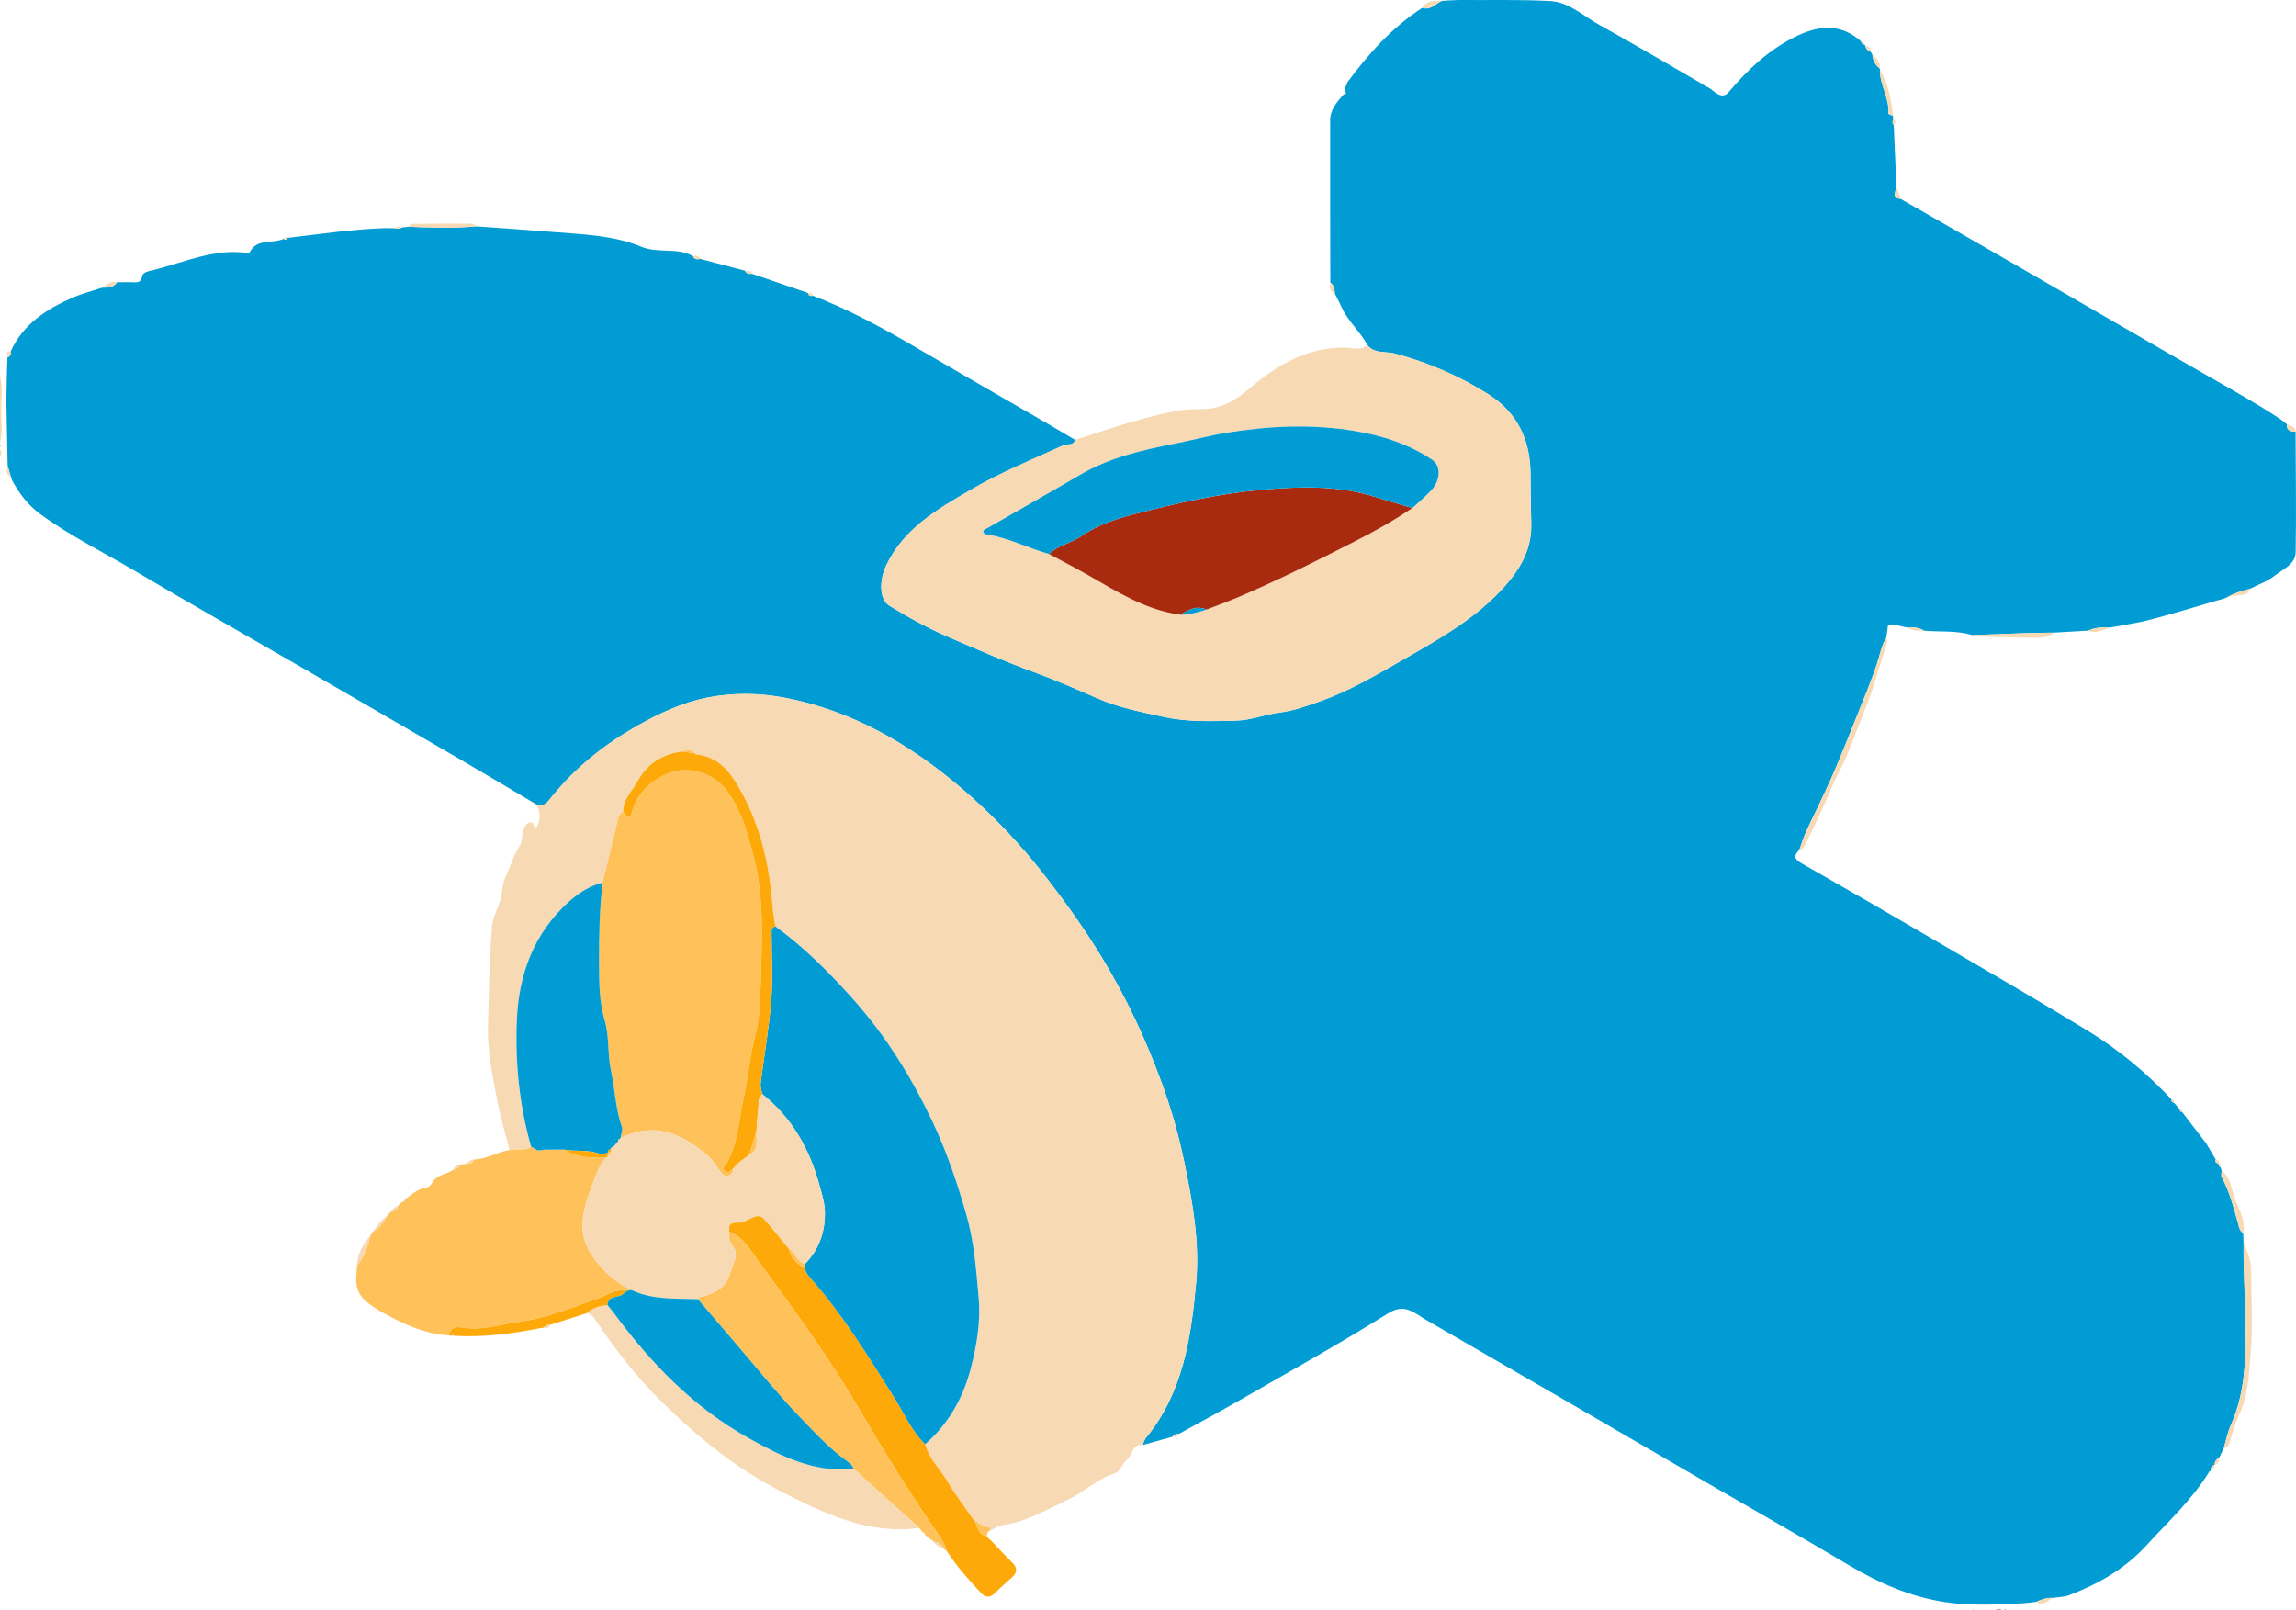   <svg xmlns="http://www.w3.org/2000/svg" viewBox="0 0 161.091 112.984" width="100%" style="vertical-align: middle; max-width: 100%; width: 100%;">
   <g>
    <path d="m0,26.393c.212.772.08,1.558.079,2.336-.001.776.133,1.562-.079,2.332v-4.668Z" fill="rgb(247, 217, 180)">
    </path>
    <path d="m0,31.543c.148.161.124.322,0,.483v-.483Z" fill="rgb(247, 217, 180)">
    </path>
    <path d="m139.985,112.984c.161-.143.322-.147.483,0h-.483Z" fill="rgb(199, 168, 159)">
    </path>
    <path d="m140.629,112.984c.054-.128.107-.124.161,0h-.161Z" fill="rgb(199, 168, 159)">
    </path>
    <path d="m138.374,112.984c.054-.08.107-.086.161,0h-.161Z" fill="rgb(199, 168, 159)">
    </path>
    <path d="m0,31.221c.112.054.112.107,0,.161v-.161Z" fill="rgb(247, 217, 180)">
    </path>
    <path d="m141.032,112.984c.008-.017.015-.034.023-.052.019.017.039.034.058.052h-.081Z" fill="rgb(199, 168, 159)">
    </path>
    <path d="m101.827.018c.068,0,.136-.002.204-.003.036-.003.072-.006.108-.009.074,0,.148,0,.223,0,.031-.002.062-.004.094-.005,2.106.016,4.216-.041,6.316.073,1.322.072,2.317,1.05,3.429,1.665,2.588,1.433,5.135,2.941,7.696,4.423.171.099.317.24.482.352.305.206.617.288.895-.039,1.401-1.647,2.949-3.109,4.951-4.023,1.541-.704,3.002-.753,4.344.441.024.136.102.216.24.235,0,0,.004.004.004.004.024.028.048.055.072.083,0,0,.001.002.001.002.027.23.18.349.378.429.037.071.073.143.11.214.034.383.192.698.503.931.009.039.019.077.028.116-.028,1.06.678,1.982.589,3.059-.004.043.215.104.33.157-.004.083-.008.167-.012.25-.012.138-.074.282.057.399.043.991.086,1.982.129,2.973.001.055.002.11.003.166,0,.052.001.104.002.156.001.055.002.111.004.166.003.264.006.528.008.792.115.31-.414.858.344.932,2.829,1.624,5.661,3.244,8.486,4.874,4.37,2.522,8.729,5.064,13.107,7.571,1.694.97,3.402,1.916,5.03,2.996.166.11.313.247.469.372-.03.449.264.515.612.516.009,2.816.054,5.633.005,8.448-.015.875-.913,1.209-1.499,1.673-.494.39-1.126.606-1.696.899-.582.149-1.157.315-1.676.63-.144.047-.287.094-.431.141-.023.004-.046.007-.068.011-1.605.466-3.203.962-4.819,1.386-.932.245-1.894.374-2.843.556-.524-.03-1.04-.006-1.527.218-.052.002-.103.004-.155.006-.028.002-.055.004-.083.005-.722.042-1.444.084-2.165.125-.668.012-1.336.015-2.003.037-1.243.04-2.485.091-3.727.137-1.104-.341-2.251-.209-3.377-.309-.368-.249-.787-.23-1.203-.226-.271-.058-.541-.116-.812-.174-.026-.002-.051-.004-.077-.006-.057-.014-.114-.029-.171-.043-.081.014-.162.028-.243.042,0,0-.01.01-.01.01-.024.135-.049.27-.073.405-.008.073-.017.146-.025.219-.007.035-.013.069-.02.104-.004.055-.009.109-.013.164-.344.541-.445,1.166-.64,1.762-.426,1.299-.962,2.562-1.471,3.833-.568,1.417-1.13,2.837-1.744,4.235-.558,1.27-1.191,2.507-1.772,3.767-.191.415-.323.858-.482,1.289-.539.532-.193.738.301,1.02,3.036,1.729,6.059,3.479,9.074,5.244,3.637,2.129,7.287,4.239,10.883,6.435,2.162,1.321,4.106,2.945,5.848,4.797.008.119.028.229.181.238.135.156.27.312.405.468-.009.115.043.174.159.176.57.742,1.139,1.484,1.709,2.226.02.036.041.072.061.108.199.338.399.675.598,1.013-.061.193.039.259.212.265,0,0-.002-.005-.002-.005-.034.127,0,.222.127.274.027.088.054.176.081.265-.004.144-.063.319-.003.429.552,1.008.828,2.109,1.138,3.201.073.256.092.564.369.727.01.212.019.424.029.636-.03,2.96.295,5.915.06,8.88-.11,1.383-.39,2.695-.954,3.962-.232.521-.34,1.098-.505,1.649-.108.215-.215.429-.323.644-.203.101-.305.265-.303.492,0,0-.005.008-.005.008-.226.042-.27.21-.281.402-.021.009-.036.024-.045.045,0,0-.035-.008-.035-.008l-.017.033c-1.186,1.945-2.859,3.469-4.376,5.135-1.52,1.67-3.378,2.731-5.434,3.52-.365.14-.784.138-1.178.201-.404-.016-.777.094-1.134.272-.184.023-.368.046-.551.068-.083.009-.166.017-.249.026-1.873.095-3.758.209-5.613-.073-2.4-.366-4.601-1.312-6.692-2.557-3.287-1.958-6.617-3.844-9.927-5.764-3.183-1.847-6.362-3.702-9.546-5.548-3.461-2.007-6.925-4.007-10.387-6.012-.092-.053-.176-.121-.267-.178-.724-.452-1.293-.805-2.279-.189-3.391,2.119-6.889,4.067-10.357,6.063-1.418.816-2.861,1.588-4.293,2.379-.174.005-.344.021-.441.198-.705.196-1.409.391-2.114.587.076-.166.12-.359.232-.495,2.597-3.158,3.166-6.995,3.523-10.856.268-2.903-.26-5.769-.854-8.616-.377-1.806-.882-3.568-1.507-5.298-1.143-3.164-2.572-6.197-4.326-9.067-1.135-1.857-2.394-3.628-3.726-5.358-1.83-2.377-3.867-4.545-6.145-6.473-3.578-3.027-7.555-5.337-12.22-6.25-1.838-.36-3.72-.388-5.546-.018-1.73.35-3.337,1.092-4.892,1.975-2.285,1.297-4.293,2.895-5.949,4.924-.319.391-.539.808-1.136.582-1.661-.984-3.317-1.978-4.986-2.949-3.981-2.318-7.966-4.628-11.953-6.935-3.746-2.168-7.515-4.296-11.237-6.505-2.212-1.313-4.534-2.446-6.617-3.973-.877-.642-1.512-1.483-2.011-2.436.007-.006.013-.013.02-.019-.013-.01-.025-.019-.038-.029-.008-.033-.016-.066-.025-.098-.079-.269-.157-.538-.236-.807-.03-1.504-.06-3.008-.091-4.513,0-.055-.001-.11-.002-.164,0-.052.001-.105.002-.157.002-.055.004-.111.005-.166.013-.561.025-1.122.038-1.684.003-.085.005-.171.008-.256.009-.224.018-.447.027-.671.224-.062.247-.233.23-.425.877-1.925,2.525-2.972,4.366-3.773.661-.287,1.37-.464,2.057-.691.394.001.79.008,1.041-.382.348,0,.696,0,1.044,0,.322,0,.62.097.715-.433.055-.309.583-.367.914-.452,2.125-.546,4.181-1.495,6.464-1.167.05.007.139.002.152-.025.507-1.03,1.602-.602,2.377-.962.12.074.221.074.287-.071,2.267-.264,4.526-.61,6.812-.684.028,0,.056,0,.084,0,.08.001.16.002.239.003.054,0,.108,0,.162.001.054,0,.107-.001.161-.002.2.033.4.07.586-.052.151-.015.302-.03.453-.045,1.588.056,3.176.117,4.763-.03,1.72.125,3.441.239,5.159.379,2.157.175,4.414.23,6.369,1.037,1.263.522,2.54.028,3.662.673.101.254.304.239.518.199,1.045.275,2.089.55,3.134.824.097.225.286.24.492.215,1.303.446,2.606.893,3.909,1.339.061.173.166.263.359.198,2.502.963,4.846,2.237,7.155,3.587,3.129,1.83,6.274,3.633,9.411,5.45.612.354,1.216.72,1.824,1.081-.103.451-.532.253-.795.372-2.195.996-4.429,1.914-6.516,3.129-2.326,1.354-4.674,2.688-5.919,5.274-.514,1.067-.502,2.42.192,2.849,1.365.844,2.775,1.614,4.253,2.247,1.942.832,3.875,1.685,5.865,2.407,1.533.556,3.03,1.216,4.527,1.868,1.475.643,3.04.94,4.595,1.285,1.681.373,3.376.304,5.081.266,1.067-.023,2.03-.438,3.055-.565,1.008-.125,1.941-.468,2.883-.801,2.018-.713,3.852-1.8,5.696-2.854,2.618-1.497,5.263-2.959,7.299-5.279,1.108-1.262,1.85-2.629,1.796-4.357-.037-1.192-.031-2.385-.054-3.577-.045-2.329-.951-4.201-2.959-5.466-2.045-1.288-4.23-2.237-6.576-2.858-.631-.167-1.407.035-1.904-.583-.495-.957-1.36-1.662-1.806-2.655-.146-.326-.319-.64-.48-.959-.023-.294-.038-.592-.32-.779-.006-3.802-.02-7.604-.009-11.406.002-.733.477-1.27.938-1.79.064-.029.128-.059.192-.088-.037-.038-.074-.075-.111-.113.002-.119.004-.238.007-.357.129-.042.161-.142.155-.263,1.494-2.021,3.147-3.882,5.281-5.261.587.193.93-.293,1.377-.492.078-.002.157-.004.235-.006.03-.004.059-.007.089-.011.079-.004.159-.008.238-.011.034-.003.067-.005.101-.008Z" fill="rgb(0,156,211)">
    </path>
    <path d="m37.615,56.428c.598.226.817-.191,1.136-.582,1.656-2.029,3.664-3.626,5.949-4.924,1.555-.883,3.162-1.624,4.892-1.975,1.826-.37,3.708-.342,5.546.018,4.666.914,8.643,3.223,12.22,6.25,2.278,1.928,4.315,4.096,6.145,6.473,1.332,1.73,2.591,3.501,3.726,5.358,1.754,2.87,3.183,5.904,4.326,9.067.625,1.729,1.13,3.492,1.507,5.298.594,2.846,1.122,5.713.854,8.616-.357,3.861-.926,7.698-3.523,10.856-.112.136-.156.329-.232.495-.742-.092-.67.693-1.056.998-.347.274-.529.878-.891.991-1.231.382-2.127,1.304-3.257,1.834-1.509.708-2.949,1.575-4.648,1.809-.309.043-.593.271-.889.413-.031-.097.15-.301-.044-.284-.43.038-.657-.304-.992-.434h-.003c-.026-.028-.052-.055-.077-.081-.611-.888-1.272-1.747-1.82-2.673-.519-.877-1.3-1.6-1.571-2.623,1.613-1.415,2.637-3.188,3.18-5.249.431-1.636.718-3.323.572-4.991-.172-1.967-.313-3.943-.87-5.882-.643-2.239-1.384-4.43-2.378-6.525-1.461-3.08-3.239-5.964-5.521-8.527-1.679-1.886-3.45-3.662-5.492-5.155-.066-.447-.161-.892-.193-1.342-.204-2.831-.804-5.563-2.175-8.069-.704-1.286-1.537-2.502-3.21-2.661-.028-.022-.057-.044-.085-.066l-.002-.003c-.233-.273-.508-.297-.813-.135-1.404.148-2.499.84-3.167,2.053-.386.702-1.051,1.298-1.03,2.197-.297.088-.332.355-.391.594-.355,1.451-.704,2.904-1.055,4.357-.887.23-1.659.708-2.32,1.299-2.486,2.221-3.561,5.088-3.696,8.363-.125,3.008.179,5.966,1.001,8.866-.459.363-1.019.104-1.514.246-.278-1.094-.606-2.179-.824-3.285-.355-1.804-.741-3.613-.693-5.467.059-2.283.104-4.57.272-6.846.046-.619.352-1.265.574-1.869.202-.549.108-1.12.368-1.653.351-.72.54-1.519.989-2.199.247-.375.162-.832.314-1.23.079-.207.188-.391.423-.446.257-.06.231.153.315.298.115.2.175.012.22-.094.214-.508.196-1.001-.095-1.476Z" fill="rgb(247, 217, 180)">
    </path>
    <path d="m95.94,24.218c.498.618,1.273.416,1.904.583,2.346.621,4.532,1.57,6.576,2.858,2.008,1.264,2.915,3.136,2.959,5.466.023,1.192.016,2.386.054,3.577.054,1.727-.689,3.095-1.796,4.357-2.036,2.319-4.681,3.782-7.299,5.279-1.844,1.054-3.678,2.141-5.696,2.854-.942.333-1.875.676-2.883.801-1.025.127-1.987.542-3.055.565-1.705.038-3.4.107-5.081-.266-1.556-.345-3.12-.642-4.595-1.285-1.496-.652-2.994-1.312-4.527-1.868-1.99-.722-3.922-1.575-5.865-2.407-1.478-.633-2.888-1.403-4.253-2.247-.694-.429-.706-1.782-.192-2.849,1.245-2.586,3.592-3.92,5.919-5.274,2.087-1.215,4.321-2.133,6.516-3.129.263-.119.692.079.795-.372,1.643-.515,3.271-1.09,4.936-1.524,1.247-.325,2.549-.678,3.814-.636,1.515.05,2.56-.648,3.585-1.518,1.904-1.614,3.973-2.813,6.563-2.796.549.004,1.116.247,1.62-.168Zm-13.129,18.91c.637.01,1.236-.174,1.835-.358.709-.275,1.425-.534,2.126-.829,2.827-1.192,5.565-2.572,8.297-3.963,1.384-.705,2.736-1.463,4.023-2.335.439-.407.903-.789,1.311-1.225.681-.729.712-1.738.076-2.163-1.642-1.099-3.479-1.687-5.414-2.012-2.973-.499-5.942-.366-8.899.102-1.274.202-2.524.545-3.791.794-2.284.449-4.536.972-6.577,2.166-2.165,1.267-4.349,2.5-6.525,3.748-.123.071-.306.101-.279.291.008.058.128.133.205.145,1.539.237,2.923.965,4.404,1.382.92.495,1.85.972,2.756,1.49,2.045,1.17,4.041,2.449,6.451,2.767Z" fill="rgb(247, 217, 180)">
    </path>
    <path d="m35.751,80.696c.495-.141,1.055.117,1.514-.246.147.086.295.173.443.259.02.001.041,0,.061-.005.058,0,.116,0,.173,0,.079-.015.157-.029.236-.044.453-.003.905-.005,1.358-.008.93.565,1.959.591,3,.554-.532.573-.74,1.312-1.01,2.013-1.039,2.703-.913,4.072.921,5.972.527.546,1.173.984,1.868,1.323-.109.017-.219.034-.328.051-.699-.205-1.282.259-1.852.462-1.896.676-3.749,1.445-5.766,1.72-1.224.167-2.406.577-3.684.425-.361-.043-1.065-.261-1.175.522-1.34-.071-2.563-.532-3.747-1.123-.74-.37-1.468-.743-2.109-1.293-.833-.715-.675-1.612-.6-2.515.535-.599.741-1.347.946-2.095.056-.086.111-.172.167-.259.45-.227.718-.618.942-1.048.091-.103.182-.206.273-.309.267-.067.489-.186.56-.481.084-.079.168-.158.252-.236.11-.011.227-.014.215-.175.466-.345.893-.762,1.507-.843.285-.038.357-.305.499-.484.36-.456.965-.445,1.39-.768.192-.021.328-.124.424-.287.025,0,.047-.009.066-.026.03-.02.059-.041.089-.061.103-.011.206-.021.309-.032.233-.021.468-.036.557-.312.89-.002,1.637-.549,2.501-.651Z" fill="rgb(255, 194, 91)">
    </path>
    <path d="m64.914,101.328c.27,1.024,1.052,1.746,1.571,2.623.548.926,1.208,1.785,1.82,2.673.026.027.052.054.077.08,0,0,.003.001.003.001.237.39.227.975.844,1.064.066.076.132.152.198.228.057.05.115.1.172.15.457.48.898.977,1.376,1.436.427.411.428.757-.029,1.14-.409.343-.791.717-1.18,1.083-.314.296-.622.284-.91-.02-.87-.917-1.705-1.863-2.399-2.925-.129-.289-.214-.609-.392-.864-2.043-2.927-3.926-5.953-5.726-9.035-2.133-3.652-4.624-7.065-7.123-10.469-.578-.788-1.064-1.686-2.05-2.08-.09-.459.075-.672.567-.638.264.018.507-.098.755-.214.359-.168.783-.434,1.137-.034.599.677,1.154,1.392,1.727,2.092.14.645.567,1.052,1.121,1.353.057.302.242.531.437.751,2.243,2.531,3.986,5.409,5.786,8.252.716,1.131,1.241,2.393,2.219,3.352Z" fill="rgb(254, 169, 10)">
    </path>
    <path d="m51.165,86.415c.986.394,1.472,1.292,2.05,2.08,2.499,3.405,4.99,6.818,7.123,10.469,1.8,3.081,3.684,6.107,5.726,9.035.178.255.264.574.392.864-.086-.072-.173-.144-.259-.216-.162-.276-.369-.486-.719-.487,0,0-.001,0-.001,0-.003-.116-.057-.166-.174-.137-.133-.113-.266-.226-.399-.339.012-.114-.041-.168-.154-.165-.083-.105-.167-.209-.25-.314-1.537-1.386-3.074-2.771-4.611-4.156-.074-.205-.202-.35-.388-.481-1.311-.923-2.384-2.115-3.485-3.257-1.399-1.451-2.663-3.032-3.979-4.562-1.028-1.195-2.046-2.399-3.069-3.599.047-.202.239-.143.362-.183.873-.285,1.655-.657,1.897-1.665.146-.608.666-1.212.217-1.831-.256-.353-.353-.658-.279-1.055Z" fill="rgb(255, 194, 91)">
    </path>
    <path d="m59.89,103.047c1.537,1.385,3.074,2.771,4.611,4.156-3.628.475-6.733-1.039-9.805-2.619-3.122-1.606-5.804-3.802-8.295-6.26-1.719-1.697-3.188-3.581-4.525-5.578-.191-.285-.36-.554-.727-.612.424-.364.922-.533,1.474-.563.142.172.292.338.424.517,2.608,3.553,5.635,6.672,9.52,8.833,2.261,1.257,4.589,2.425,7.322,2.126Z" fill="rgb(247, 217, 180)">
    </path>
    <path d="m42.624,91.571c-.552.03-1.05.199-1.474.563-.855.274-1.711.548-2.566.822-.189-.032-.318.077-.445.19-.034.006-.067.012-.101.018-.038.005-.076.009-.114.014-1.989.39-3.99.661-6.025.543-.08-.084-.163-.085-.249-.009-.047-.006-.094-.011-.141-.017.11-.783.815-.565,1.175-.522,1.278.152,2.46-.258,3.684-.425,2.017-.275,3.871-1.044,5.766-1.72.569-.203,1.152-.667,1.852-.463-.152.116-.289.279-.461.34-.377.132-.873.072-.902.666Z" fill="rgb(254, 169, 10)">
    </path>
    <path d="m126.24,59.628c.159-.43.291-.873.482-1.289.581-1.26,1.214-2.497,1.772-3.767.614-1.397,1.176-2.818,1.744-4.235.509-1.271,1.045-2.534,1.471-3.833.196-.596.296-1.22.64-1.762.13.195.042.378-.02.57-.484,1.478-.878,2.992-1.466,4.427-.638,1.556-1.151,3.164-1.952,4.661-.292.545-.519,1.156-.775,1.735-.458,1.035-.957,2.053-1.445,3.074-.092.192-.219.365-.449.418Z" fill="rgb(247, 217, 180)">
    </path>
    <path d="m156.01,101.636c.165-.551.273-1.128.505-1.649.564-1.267.844-2.578.954-3.962.235-2.965-.09-5.92-.06-8.88.242.615.519,1.234.527,1.9.025,2.033.142,4.078-.036,6.095-.121,1.369-.176,2.796-.786,4.102-.286.612-.476,1.271-.674,1.919-.076.247-.196.399-.431.474Z" fill="rgb(247, 217, 180)">
    </path>
    <path d="m157.38,86.509c-.277-.163-.296-.471-.369-.727-.309-1.092-.585-2.194-1.138-3.201-.06-.109,0-.284.003-.429.619.429.667,1.176.868,1.784.275.829.853,1.615.635,2.573Z" fill="rgb(247, 217, 180)">
    </path>
    <path d="m138.373,44.558c1.242-.046,2.485-.097,3.727-.137.667-.022,1.335-.025,2.003-.037-.629.488-1.368.347-2.074.344-1.096-.004-2.193-.04-3.289-.071-.123-.004-.245-.064-.367-.098Z" fill="rgb(247, 217, 180)">
    </path>
    <path d="m33.429,15.877c-1.587.147-3.175.087-4.763.03.109-.228.344-.204.521-.206,1.259-.017,2.519-.013,3.779-.007.169,0,.349.022.464.183Z" fill="rgb(247, 217, 180)">
    </path>
    <path d="m132.822,8.121c-.115-.053-.334-.114-.33-.157.089-1.077-.617-1.999-.589-3.059.59.991.787,2.094.919,3.216Z" fill="rgb(247, 217, 180)">
    </path>
    <path d="m26,86.669c-.205.748-.41,1.496-.946,2.095.009-.836.444-1.481.946-2.095Z" fill="rgb(247, 217, 180)">
    </path>
    <path d="m69.228,107.77c-.617-.089-.607-.674-.844-1.064.334.13.562.472.992.434.194-.017.014.187.044.284-.194.044-.142.224-.192.347Z" fill="rgb(255, 194, 91)">
    </path>
    <path d="m101.165.054c-.447.199-.79.685-1.377.492.322-.547.86-.489,1.377-.492Z" fill="rgb(247, 217, 180)">
    </path>
    <path d="m156.196,41.935c.519-.316,1.095-.481,1.676-.63-.153.479-.552.442-.939.47-.248.018-.492.105-.737.161Z" fill="rgb(247, 217, 180)">
    </path>
    <path d="m146.507,44.247c.488-.224,1.004-.248,1.527-.218-.497.159-.973.464-1.527.218Z" fill="rgb(247, 217, 180)">
    </path>
    <path d="m142.878,112.38c.357-.178.731-.288,1.134-.272-.356.185-.654.608-1.134.272Z" fill="rgb(247, 217, 180)">
    </path>
    <path d="m8.215,19.795c-.25.39-.646.384-1.041.382.317-.209.607-.49,1.041-.382Z" fill="rgb(247, 217, 180)">
    </path>
    <path d="m27.109,85.362c-.224.43-.492.821-.942,1.048.275-.385.523-.794.942-1.048Z" fill="rgb(247, 217, 180)">
    </path>
    <path d="m133.358,13.956c-.758-.073-.229-.621-.344-.932.115.311.23.621.344.932Z" fill="rgb(247, 217, 180)">
    </path>
    <path d="m131.875,4.79c-.311-.233-.469-.548-.503-.931.309.234.585.486.503.931Z" fill="rgb(247, 217, 180)">
    </path>
    <path d="m133.793,44.023c.416-.004.835-.024,1.203.226-.422.039-.829-.006-1.203-.226Z" fill="rgb(247, 217, 180)">
    </path>
    <path d="m161.063,30.284c-.348,0-.642-.067-.612-.516.255.111.591.127.612.516Z" fill="rgb(247, 217, 180)">
    </path>
    <path d="m93.334,19.825c.283.188.297.485.32.779-.367-.153-.385-.449-.32-.779Z" fill="rgb(247, 217, 180)">
    </path>
    <path d="m.534,32.678c.079.269.157.538.236.807-.342-.192-.329-.488-.236-.807Z" fill="rgb(247, 217, 180)">
    </path>
    <path d="m65.479,108.16c.349,0,.557.211.719.487-.316-.05-.521-.264-.719-.487Z" fill="rgb(247, 217, 180)">
    </path>
    <path d="m27.942,84.573c-.071.295-.293.413-.56.481.128-.228.321-.381.56-.481Z" fill="rgb(247, 217, 180)">
    </path>
    <path d="m33.25,81.347c-.089.276-.325.291-.557.312.155-.159.322-.297.557-.312Z" fill="rgb(247, 217, 180)">
    </path>
    <path d="m49.138,18.164c-.214.041-.417.055-.518-.199.213-.037.415-.048.518.199Z" fill="rgb(247, 217, 180)">
    </path>
    <path d="m131.262,3.645c-.198-.08-.351-.199-.378-.429.268.018.364.187.378.429Z" fill="rgb(247, 217, 180)">
    </path>
    <path d="m155.384,102.772c-.002-.227.101-.391.303-.492.003.228-.056.418-.303.492Z" fill="rgb(247, 217, 180)">
    </path>
    <path d="m155.097,103.182c.011-.192.055-.36.281-.402,0,.199-.097.331-.281.402Z" fill="rgb(247, 217, 180)">
    </path>
    <path d="m38.139,93.146c.127-.112.256-.222.445-.19-.056.279-.248.24-.445.19Z" fill="rgb(247, 217, 180)">
    </path>
    <path d="m32.229,81.779c-.095.163-.232.266-.424.287.072-.199.181-.341.424-.287Z" fill="rgb(247, 217, 180)">
    </path>
    <path d="m.751,24.641c.017.192-.006.363-.23.425-.045-.207-.073-.405.23-.425Z" fill="rgb(247, 217, 180)">
    </path>
    <path d="m52.764,19.204c-.206.024-.395.01-.492-.215.196,0,.394-.007.492.215Z" fill="rgb(247, 217, 180)">
    </path>
    <path d="m132.868,8.771c-.131-.117-.069-.262-.057-.399.235.102.208.242.057.399Z" fill="rgb(247, 217, 180)">
    </path>
    <path d="m82.276,100.792c.097-.177.266-.193.441-.198-.079.218-.255.219-.441.198Z" fill="rgb(247, 217, 180)">
    </path>
    <path d="m57.032,20.741c-.192.065-.298-.026-.359-.198.173-.031.304.015.359.198Z" fill="rgb(247, 217, 180)">
    </path>
    <path d="m155.671,81.618c-.173-.006-.273-.072-.212-.265.167.012.25.09.212.265Z" fill="rgb(247, 217, 180)">
    </path>
    <path d="m132.407,44.257c.025-.135.049-.27.073-.405.013.142.066.291-.073.405Z" fill="rgb(247, 217, 180)">
    </path>
    <path d="m28.213,15.953c-.186.122-.386.085-.586.052.185-.13.387-.079.586-.052Z" fill="rgb(247, 217, 180)">
    </path>
    <path d="m142.078,112.474c.083-.009.166-.017.249-.026-.068.15-.151.162-.249.026Z" fill="rgb(247, 217, 180)">
    </path>
    <path d="m94.345,6.427c.037.038.074.075.111.113-.064.029-.128.059-.193.088.027-.067.055-.134.082-.201Z" fill="rgb(247, 217, 180)">
    </path>
    <path d="m20.168,16.686c-.066.144-.168.144-.287.071.069-.133.176-.109.287-.071Z" fill="rgb(247, 217, 180)">
    </path>
    <path d="m130.807,3.127c-.138-.019-.216-.099-.24-.235.168-.011.25.065.24.235Z" fill="rgb(247, 217, 180)">
    </path>
    <path d="m94.506,5.807c.007.122-.025.221-.155.263-.042-.143-.008-.241.155-.263Z" fill="rgb(247, 217, 180)">
    </path>
    <path d="m28.41,84.162c.012.161-.105.164-.215.175.072-.058.144-.117.215-.175Z" fill="rgb(247, 217, 180)">
    </path>
    <path d="m155.796,81.888c-.126-.053-.161-.148-.127-.274.168.033.204.128.127.274Z" fill="rgb(247, 217, 180)">
    </path>
    <path d="m152.527,77.362c-.153-.009-.173-.119-.181-.238.169-.003.208.092.181.238Z" fill="rgb(247, 217, 180)">
    </path>
    <path d="m153.091,78.006c-.116-.002-.168-.061-.159-.176.139-.019.185.046.159.176Z" fill="rgb(247, 217, 180)">
    </path>
    <path d="m65.304,108.022c.117-.029.172.021.174.137-.058-.046-.116-.091-.174-.137Z" fill="rgb(247, 217, 180)">
    </path>
    <path d="m64.751,107.518c.113-.003.165.052.154.165-.051-.055-.103-.11-.154-.165Z" fill="rgb(247, 217, 180)">
    </path>
    <path d="m31.65,93.712c.086-.076.169-.075.249.009-.083-.003-.166-.006-.249-.009Z" fill="rgb(255, 194, 91)">
    </path>
    <path d="m.495,25.737c-.003.085-.005.171-.008.256.003-.085.005-.171.008-.256Z" fill="rgb(247, 217, 180)">
    </path>
    <path d="m69.599,108.148c-.057-.05-.115-.1-.172-.15.057.05.115.1.172.15Z" fill="rgb(255, 194, 91)">
    </path>
    <path d="m132.491,43.842c.081-.014.162-.028.243-.042-.081.014-.162.028-.243.042Z" fill="rgb(247, 217, 180)">
    </path>
    <path d="m27.466,16.007c-.054,0-.108,0-.162-.001.054,0,.108,0,.162.001Z" fill="rgb(247, 217, 180)">
    </path>
    <path d="m133.006,12.232c-.001-.055-.002-.111-.004-.166.001.055.002.111.004.166Z" fill="rgb(247, 217, 180)">
    </path>
    <path d="m.449,27.677c-.002.055-.004.111-.005.166.002-.055.004-.111.005-.166Z" fill="rgb(247, 217, 180)">
    </path>
    <path d="m.441,28c0,.055.001.11.002.164,0-.055-.001-.11-.002-.164Z" fill="rgb(247, 217, 180)">
    </path>
    <path d="m133,11.909c-.001-.055-.002-.111-.003-.166.001.055.002.111.003.166Z" fill="rgb(247, 217, 180)">
    </path>
    <path d="m130.884,3.214c-.024-.028-.048-.055-.072-.083.024.028.048.055.072.083Z" fill="rgb(247, 217, 180)">
    </path>
    <path d="m.794,33.583c.013.01.025.019.038.029-.007.006-.013.013-.02.019-.02-.011-.026-.027-.018-.048Z" fill="rgb(247, 217, 180)">
    </path>
    <path d="m37.924,93.178c.038-.005.076-.009.114-.014-.038.005-.076.009-.114.014Z" fill="rgb(247, 217, 180)">
    </path>
    <path d="m155.697,42.087c.023-.004.046-.007.068-.011,0,0-.032.018-.032.018l-.036-.007Z" fill="rgb(247, 217, 180)">
    </path>
    <path d="m101.488.037c-.03.004-.059.007-.089.011.03-.004.059-.007.089-.011Z" fill="rgb(247, 217, 180)">
    </path>
    <path d="m155,103.252l.017-.033s.035.007.035.008c-.01.022-.027.031-.051.025Z" fill="rgb(247, 217, 180)">
    </path>
    <path d="m101.827.018c-.034.003-.067.005-.101.008.034-.003.067-.005.101-.008Z" fill="rgb(247, 217, 180)">
    </path>
    <path d="m132.904,43.843c.026.002.052.004.077.006-.026-.002-.052-.004-.077-.006Z" fill="rgb(247, 217, 180)">
    </path>
    <path d="m146.269,44.258c.028-.002.055-.004.083-.005-.028.002-.055.004-.083.005Z" fill="rgb(247, 217, 180)">
    </path>
    <path d="m132.362,44.58c.007-.035.013-.069.02-.104-.007.035-.013.069-.02.104Z" fill="rgb(247, 217, 180)">
    </path>
    <path d="m102.139.006c-.036.003-.072.006-.108.009.036-.003.072-.006.108-.009Z" fill="rgb(247, 217, 180)">
    </path>
    <path d="m102.455,0c-.031.002-.062.004-.094.005.031-.002.062-.004.094-.005Z" fill="rgb(247, 217, 180)">
    </path>
    <path d="m154.861,80.341c-.02-.036-.041-.072-.061-.108.02.036.041.072.061.108Z" fill="rgb(247, 217, 180)">
    </path>
    <path d="m27.064,16.002c-.028,0-.056,0-.084,0,.028,0,.056,0,.084,0Z" fill="rgb(247, 217, 180)">
    </path>
    <path d="m32.384,81.691c-.03.02-.059.041-.089.061.03-.02.059-.041.089-.061Z" fill="rgb(247, 217, 180)">
    </path>
    <path d="m64.914,101.328c-.978-.959-1.503-2.221-2.219-3.352-1.8-2.843-3.543-5.721-5.786-8.252-.195-.22-.38-.449-.437-.751.008-.102.016-.205.023-.308.972-1.013,1.406-2.24,1.381-3.624-.011-.606-.19-1.19-.349-1.78-.695-2.582-1.92-4.82-4.05-6.504-.04-.248-.139-.504-.109-.744.242-1.938.588-3.866.743-5.81.124-1.559.026-3.137.024-4.706,0-.218-.027-.445.269-.502,2.043,1.493,3.813,3.269,5.492,5.155,2.282,2.564,4.06,5.447,5.521,8.527.994,2.095,1.736,4.287,2.378,6.525.557,1.939.698,3.915.87,5.882.146,1.668-.141,3.355-.572,4.991-.543,2.061-1.566,3.834-3.18,5.249Z" fill="rgb(0,156,211)">
    </path>
    <path d="m42.281,61.923c.351-1.453.7-2.906,1.055-4.357.059-.239.094-.506.391-.594.053.059.099.124.159.175.136.116.297.404.402-.014.342-1.36,1.219-2.261,2.46-2.825,1.411-.641,3.243-.132,4.184,1.091,1.102,1.434,1.546,3.137,1.977,4.832.698,2.75.554,5.568.474,8.365-.039,1.379-.046,2.778-.409,4.137-.389,1.46-.496,2.972-.825,4.45-.333,1.499-.382,3.06-1.168,4.442-.084.148-.386.298-.102.536.281.235.382-.12.575-.169-.012.234-.106.421-.345.48-.253.063-.415-.057-.565-.271-.32-.457-.631-.921-1.077-1.282-2.138-1.73-3.843-2.048-5.93-1.078.037-.259.171-.551.095-.77-.454-1.294-.484-2.664-.77-3.986-.251-1.157-.098-2.352-.446-3.526-.384-1.296-.38-2.684-.385-4.043-.006-1.867.027-3.735.249-5.593Z" fill="rgb(255, 194, 91)">
    </path>
    <path d="m42.281,61.923c-.222,1.858-.255,3.725-.249,5.593.005,1.359,0,2.748.385,4.043.348,1.174.195,2.369.446,3.526.286,1.323.316,2.693.77,3.986.077.219-.058.511-.095.77-.013.03-.025.059-.037.089-.119-.016-.167.03-.132.149-.114.135-.228.27-.343.405-.12-.005-.186.034-.139.167l-.031-.017c-.161-.011-.176.106-.192.221-.176.024-.296.226-.516.131-.837-.364-1.748-.17-2.613-.334-.453.003-.905.005-1.358.008-.079.015-.157.029-.236.044-.058,0-.116,0-.173,0-.02.002-.04.003-.061.005-.148-.086-.295-.173-.443-.259-.822-2.9-1.125-5.858-1.001-8.866.136-3.275,1.21-6.141,3.696-8.363.661-.591,1.433-1.069,2.32-1.299Z" fill="rgb(0,156,211)">
    </path>
    <path d="m51.454,81.992c-.194.049-.295.404-.575.169-.285-.238.017-.388.102-.536.786-1.382.834-2.943,1.168-4.442.329-1.477.435-2.99.825-4.45.362-1.358.369-2.758.409-4.137.08-2.797.224-5.614-.474-8.365-.43-1.695-.874-3.399-1.977-4.832-.941-1.224-2.773-1.732-4.184-1.091-1.241.564-2.118,1.465-2.46,2.825-.105.418-.266.13-.402.014-.059-.051-.106-.116-.159-.175-.021-.899.643-1.496,1.03-2.197.668-1.213,1.763-1.905,3.167-2.053.271.045.542.09.813.135,0,0,.002.003.002.003.028.022.057.044.085.066,1.673.158,2.507,1.375,3.21,2.661,1.371,2.506,1.971,5.238,2.175,8.069.032.45.127.895.193,1.342-.296.057-.269.284-.268.502.001,1.569.1,3.146-.024,4.706-.155,1.944-.501,3.872-.743,5.81-.03.24.07.495.109.744-.078.127-.211.249-.225.383-.075.733-.12,1.469-.175,2.203-.165.558-.33,1.116-.495,1.673-.386.313-.844.542-1.128.973Z" fill="rgb(254, 169, 10)">
    </path>
    <path d="m48.738,52.857c-.271-.045-.542-.09-.813-.135.306-.161.58-.137.813.135Z" fill="rgb(255, 194, 91)">
    </path>
    <path d="m68.382,106.705c-.026-.027-.052-.054-.077-.08.026.027.052.054.077.08Z" fill="rgb(255, 194, 91)">
    </path>
    <path d="m48.824,52.926c-.028-.022-.057-.044-.085-.066.028.022.057.044.085.066Z" fill="rgb(255, 194, 91)">
    </path>
    <path d="m99.091,35.643c-1.286.872-2.639,1.63-4.023,2.335-2.732,1.392-5.47,2.771-8.297,3.963-.701.295-1.417.554-2.126.829-.7-.332-1.262.04-1.835.358-2.41-.318-4.406-1.597-6.451-2.767-.906-.519-1.837-.995-2.756-1.49.626-.629,1.527-.75,2.251-1.252,1.107-.768,2.433-1.214,3.748-1.553,2.932-.757,5.895-1.433,8.91-1.701,2.644-.235,5.32-.331,7.92.483.883.276,1.772.531,2.658.796Z" fill="rgb(168, 42, 15)">
    </path>
    <path d="m99.091,35.643c-.886-.265-1.775-.52-2.658-.796-2.6-.814-5.277-.718-7.92-.483-3.015.268-5.978.944-8.91,1.701-1.314.339-2.641.785-3.748,1.553-.724.502-1.626.623-2.251,1.252-1.482-.417-2.865-1.146-4.404-1.382-.077-.012-.197-.086-.205-.145-.027-.19.156-.22.279-.291,2.176-1.248,4.36-2.482,6.525-3.748,2.041-1.194,4.293-1.717,6.577-2.166,1.267-.249,2.518-.592,3.791-.794,2.957-.468,5.925-.601,8.899-.102,1.935.325,3.771.913,5.414,2.012.636.426.605,1.434-.076,2.163-.407.436-.872.819-1.311,1.225Z" fill="rgb(0,156,211)">
    </path>
    <path d="m82.811,43.128c.573-.318,1.135-.691,1.835-.358-.599.184-1.198.368-1.835.358Z" fill="rgb(0,156,211)">
    </path>
    <path d="m53.077,79.345c.055-.735.101-1.471.175-2.203.014-.134.147-.255.225-.383,2.13,1.683,3.355,3.921,4.05,6.504.159.59.338,1.174.349,1.78.025,1.384-.409,2.611-1.381,3.623-.61-.099-.661-.809-1.145-1.045-.573-.699-1.128-1.415-1.727-2.092-.354-.4-.777-.134-1.137.034-.247.116-.491.232-.755.214-.491-.034-.656.179-.567.638-.074.397.023.702.279,1.055.45.619-.071,1.223-.217,1.831-.242,1.008-1.024,1.38-1.897,1.665-.124.04-.315-.019-.362.184-1.572-.057-3.168.059-4.654-.635-.695-.339-1.341-.777-1.868-1.323-1.834-1.9-1.96-3.269-.921-5.972.269-.701.478-1.44,1.01-2.013.053-.055.107-.109.16-.164.158-.01.167-.121.162-.241l-.002-.166s.031.017.03.017c.046-.056.093-.112.14-.167.114-.135.228-.27.342-.405.044-.05.088-.1.132-.149.012-.03.024-.059.037-.089,2.087-.97,3.792-.652,5.93,1.078.446.361.757.824,1.077,1.282.15.214.312.334.565.271.239-.06.333-.246.345-.48.284-.431.742-.66,1.128-.973.717-.395.45-1.08.495-1.673Z" fill="rgb(247, 217, 180)">
    </path>
    <path d="m44.314,90.514c1.485.694,3.081.579,4.654.635,1.023,1.2,2.041,2.403,3.069,3.599,1.316,1.53,2.581,3.111,3.979,4.562,1.101,1.142,2.174,2.334,3.485,3.257.186.131.314.276.388.481-2.733.299-5.061-.87-7.322-2.127-3.885-2.16-6.912-5.279-9.52-8.833-.132-.179-.282-.345-.424-.517.029-.594.525-.535.902-.666.172-.06.308-.223.461-.34.109-.017.219-.034.328-.051Z" fill="rgb(0,156,211)">
    </path>
    <path d="m42.696,81.042c-.054.055-.107.109-.161.164-1.041.037-2.07.01-3-.554.864.164,1.776-.03,2.613.334.219.095.34-.106.516-.13,0,0,.022.017.022.017.003.056.007.113.01.169Z" fill="rgb(254, 169, 10)">
    </path>
    <path d="m37.942,80.704c.079-.015.157-.029.236-.044-.079.015-.157.029-.236.044Z" fill="rgb(254, 169, 10)">
    </path>
    <path d="m37.708,80.71c.02-.002.041-.003.061-.005-.02.005-.04.006-.061.005Z" fill="rgb(254, 169, 10)">
    </path>
    <path d="m55.35,87.621c.484.236.534.947,1.145,1.045-.007.103-.015.206-.023.308-.555-.302-.982-.709-1.122-1.354Z" fill="rgb(255, 194, 91)">
    </path>
    <path d="m42.856,80.635c0,.055.001.111.002.166-.057.024-.114.048-.172.072,0,0-.022-.017-.022-.017.016-.115.031-.232.192-.221Z" fill="rgb(254, 169, 10)">
    </path>
    <path d="m43.501,79.93c-.044.05-.088.1-.132.149-.035-.119.014-.165.132-.149Z" fill="rgb(255, 194, 91)">
    </path>
    <path d="m43.026,80.485c-.047.056-.093.111-.14.167-.047-.133.02-.172.14-.167Z" fill="rgb(255, 194, 91)">
    </path>
    <path d="m53.077,79.345c-.045.593.223,1.279-.495,1.673.165-.558.33-1.116.495-1.673Z" fill="rgb(255, 194, 91)">
    </path>
    <path d="m42.686,80.873c.057-.024.114-.048.172-.072.005.12-.004.231-.162.241-.003-.056-.006-.113-.01-.169Z" fill="rgb(255, 194, 91)">
    </path>
   </g>
  </svg>

